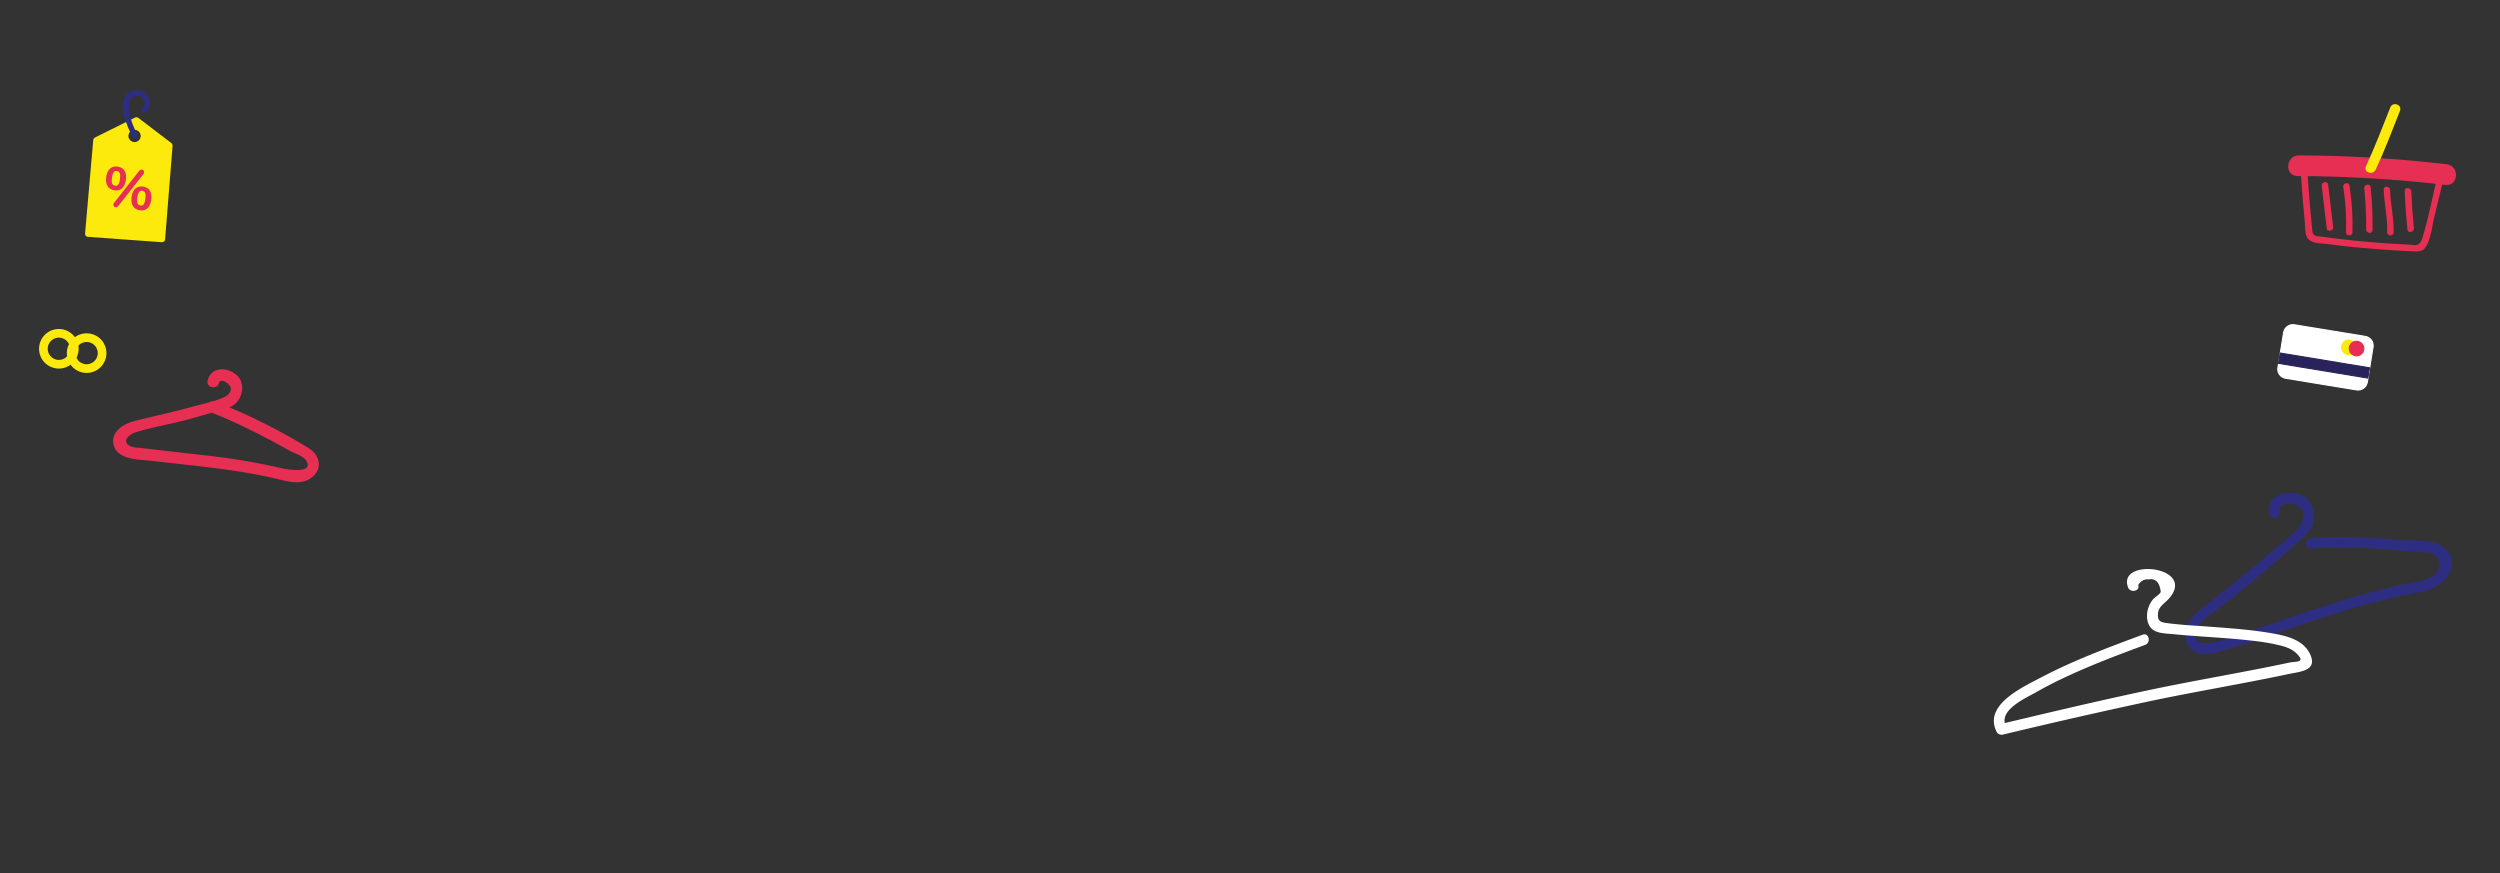 <svg xmlns="http://www.w3.org/2000/svg" fill="none" viewBox="0 0 1440 503"><rect x="0" y="0" width="1440" height="503" fill="#333333" stroke="none"/><mask id="a" width="1440" height="503" x="0" y="0" maskUnits="userSpaceOnUse" style="mask-type:alpha"><path fill="#43D1BC" d="M720 503c-372.45.67-634.5-48.27-720-74.55V0h1440v428.45c-111.5 20.8-347.55 73.87-720 74.54Z"/></mask><g mask="url(#a)"><path fill="#2D2E82" d="M1313.04 294.79c-1.36-6.78 11.1-5.63 13.18-.73 1.45 3.25-.28 7.41-2.3 9.87-4.32 5.32-10.75 9.6-15.91 14.18a783.75 783.75 0 0 1-34.79 28.36c-6.93 5.42-16.63 12.03-14.17 22.12 2.29 9.07 11.39 9.05 18.72 6.9 28.18-8.1 55.49-19.18 83.73-26.92a449.9 449.9 0 0 1 21.31-5.31c6.09-1.24 12.43-2 18.14-4.4 7.01-2.98 13.31-10.04 10.66-18.17-3.69-11.1-21.51-8.87-30.6-9.73-16.51-1.32-33.11-2.1-49.72-.95-3.8.31-4.15 6.33-.18 6 13.32-.94 26.51-.61 39.79.22 6.73.4 13.31 1 19.9 1.6 3.03.35 7.51-.08 10.16 1.04 6.09 2.79 5.41 9.92.02 13.14-5.22 3.2-12.13 3.7-18.05 4.92a463.56 463.56 0 0 0-21.31 5.3 817.33 817.33 0 0 0-39.18 12.29c-12.9 4.36-25.8 8.72-38.89 12.94-4.16 1.25-23.7 8.7-17.77-5.49 2.36-5.5 9.22-9.33 13.87-12.77a762.77 762.77 0 0 0 32.46-26.72c4.7-4.15 9.43-8.14 14.1-12.46 3.01-2.8 5.57-5.18 6.25-9.34 1.41-7.96-2.17-15.4-10.43-16.58-7.92-1.25-16.85 2.77-15.05 12.1.83 3.71 6.72 2.33 6.06-1.41Z"/><path fill="#fff" d="M1231.62 336.9c1.51-2.36 3.6-3.43 6.1-3.16 3.91-.69 6.26 1.71 6.87 7.21-.61 1.51-3.49 3.07-4.64 4.5a15.17 15.17 0 0 0-3.21 10.73c1.04 8.94 8.5 8.51 15.79 9.16 12.83 1.27 25.88 1.79 38.71 3.05 6.96.72 13.91 1.43 20.67 3.05 4.01.88 8.07 2.1 11.05 5.08 5.32 5.39-.48 4.3-4.53 5.18-27.34 5.83-54.93 10.3-82.11 16.11-28.2 5.99-56.28 12.65-84.19 19.29l3.42 1.5c-4.95-9.3 10.81-16.27 16.71-19.58a234.61 234.61 0 0 1 19.94-10.15c14.1-6.5 28.89-12.06 43.37-17.4 3.61-1.34 2.23-7.23-1.39-5.9-19.56 7.28-39.13 14.56-57.43 24.07-10.73 5.74-34.83 16.1-26.62 32.02.55 1.13 2.06 1.74 3.42 1.5a3478.72 3478.72 0 0 1 82.85-18.87c27.35-5.84 54.94-10.31 82.29-16.15 6.59-1.32 16.12-1.94 12.07-11.05-3.98-8.77-13.98-10.88-22.48-12.38-13.17-2.25-26.62-3.06-39.93-4.06-6.73-.4-13.11-.87-19.56-1.67-4.11-.5-6.3-1-5.75-5.83.37-3.92 4.07-5.8 6.4-8.49 16.01-18.58-30.03-23.5-23.7-6.37 1.3 3.45 7.22 2.24 5.88-1.38Z"/><path fill="#E62F52" d="M1323.4 101.4c28.5.1 56.9 1.8 85.2 5.1 7.6.9 8.3-11 .7-11.9-28.3-3.3-56.7-5-85.2-5.1-7.6 0-8.4 11.9-.7 11.9Z"/><path fill="#E62F52" d="M1325.1 96.9c.5 6.8.9 13.6 1.5 20.4l.9 9.9c.3 2.8.1 6 1 8.7 1.6 4.4 7.8 4.2 11.6 4.6 6.9.9 13.8 1.7 20.8 2.3 6.7.6 13.4 1.1 20.1 1.5 3.6.2 7.2.5 10.8.5 2 0 3.7-.3 5-2 3.4-4.6 4-12.1 5.3-17.5 1.7-7.1 3.4-14.2 5.2-21.3.6-2.3-3-3.6-3.6-1.2-2.7 11-4.8 22.3-8.1 33.2-.6 2-1.1 4.3-3.5 5.1-1 .3-2.8-.1-3.9-.2-2.8-.1-5.7-.3-8.5-.4-5.7-.3-11.3-.8-17-1.3-5.7-.5-11.3-1.1-16.9-1.8-2.6-.3-5.1-.6-7.7-1-1.2-.2-3.8-.2-4.8-.8-1.4-.8-1.4-2.5-1.5-3.9A797.8 797.8 0 0 1 1329 97c-.3-2.2-4-2.5-3.9-.1Z"/><path fill="#E62F52" d="M1337.3 107.1c1 8.1 1.9 16.3 2.9 24.4.3 2.4 4 1.6 3.7-.8-1-8.1-1.9-16.3-2.9-24.4-.3-2.4-4-1.6-3.7.8Zm12.4.6c1.4 8.6 1.9 17.3 1.6 26-.1 2.4 3.7 2.6 3.7.2.3-9-.3-18.1-1.7-27-.4-2.4-4-1.6-3.6.8Zm12.1.9c.8 7.8 1.2 15.7 1.1 23.6 0 2.4 3.7 2.7 3.7.2.1-8.2-.3-16.4-1.1-24.6-.3-2.4-4-1.6-3.7.8Zm11.2.6c.3 8.2 2.3 16.2 2 24.5-.1 2.4 3.7 2.6 3.7.2.3-8.2-1.8-16.3-2-24.5 0-2.3-3.8-2.6-3.7-.2Zm12.1.8c.3 7.4.8 14.8 1.6 22.2.2 2.4 3.9 1.6 3.7-.8-.7-7.1-1.2-14.1-1.5-21.2-.1-2.3-3.9-2.6-3.8-.2Z"/><path fill="#FCEA0D" d="M1376.8 61.9c-4.5 11.4-8.9 22.8-14 33.9-1.6 3.5 4 5.4 5.6 1.9 5.2-11.1 9.5-22.5 14-33.9 1.4-3.5-4.2-5.5-5.6-1.9ZM99.4 84.01c0-.6-.2-1.2-.7-1.6l-19-14.5c-.5-.4-1.3-.5-1.9-.2l-23.1 11.5c-.6.3-.9.8-1 1.5l-4.7 53.8c0 .5.1 1 .4 1.3.3.3.7.6 1.1.6h.1l42.6 3.1c1 .1 1.9-.7 1.9-1.7l4.3-53.8ZM77 81.81c-1.9-.3-3.3-2.1-3-4 .3-1.9 2.1-3.3 4-3 1.9.3 3.3 2.1 3 4-.3 2-2.1 3.3-4 3Z"/><path fill="#2D2E82" d="M79.2 77.61c-2.3-4.2-4-8.6-4.7-13.4-.4-2.7-.7-4.9 1-7.1 3.8-5 10.8.6 6.4 5.3-1.4 1.5 1.1 3.4 2.4 1.9 6.3-6.8-2.5-15.7-10-11-7.6 4.7-1.1 19.8 2 25.4 1 1.8 3.8.6 2.9-1.1Z"/><path fill="#E62F52" d="M62 107.21c-.8-1.3-1.1-3.1-.8-5.3.3-2.2 1.1-3.8 2.2-4.8 1.2-1 2.6-1.4 4.4-1.1 1.8.3 3.1 1 3.9 2.3.8 1.3 1.1 3.1.8 5.3-.3 2.2-1.1 3.9-2.2 4.9-1.2 1-2.6 1.4-4.4 1.1-1.8-.3-3.1-1.1-3.9-2.4Zm6.1-.9c.5-.6.8-1.7 1-3.2.2-1.5.2-2.6-.1-3.3-.3-.7-.8-1.1-1.6-1.3-.8-.2-1.4.1-1.9.7s-.8 1.7-1 3.2c-.2 1.5-.2 2.6.1 3.3.3.7.8 1.1 1.6 1.2.8.2 1.5 0 1.9-.6Zm-.7 13c-.3.1-.6.2-.9.1-.4-.1-.7-.2-.9-.6-.2-.4-.3-.7-.3-1.1.1-.4.2-.7.5-1l14.3-18.2c.2-.3.5-.5.8-.7.3-.1.6-.2.9-.1.4.1.7.2.9.6.2.3.3.7.3 1.1-.1.4-.2.7-.5 1l-14.3 18.2c-.3.3-.5.5-.8.7Zm9.2-.6c-.8-1.3-1.1-3.1-.8-5.3.3-2.2 1.1-3.8 2.2-4.8 1.2-1 2.6-1.4 4.4-1.1 1.8.3 3.1 1 3.9 2.3.8 1.3 1.1 3.1.8 5.3-.3 2.2-1.1 3.9-2.2 4.9-1.2 1-2.6 1.4-4.4 1.1-1.8-.3-3.1-1.1-3.9-2.4Zm6.1-1c.5-.6.8-1.7 1-3.2.2-1.5.2-2.6-.1-3.3-.3-.7-.8-1.1-1.6-1.3-.8-.1-1.4.1-1.9.8-.5.6-.8 1.7-1 3.1-.2 1.5-.2 2.6.1 3.3.3.7.8 1.1 1.6 1.2.8.3 1.4 0 1.9-.6Zm43.41 102.9c.8-3.37 6.74.59 6.87 3.21.1 2.76-2.5 4.34-4.47 5.23-5.41 2.37-11.63 3.51-17.25 5.11-11.08 3.1-22.23 5.45-33.37 8.24-6.76 1.57-14.93 6.63-12.16 14.73 2.8 7.98 14.9 7.47 21.56 8.32 23.38 2.78 46.9 4.6 70.02 9.89 7.32 1.6 16.03 4.9 22.6-.6 6.4-5.4 3.92-13-2.37-16.77-16.83-10.3-35.1-19.57-53.7-26.63-3.9-1.52-6.98 4.38-3.09 5.9 15.84 6.14 31.19 14.02 46 22.32 2.38 1.24 8 3.24 9.52 5.53 5.1 8.04-10.96 5.29-13.4 4.75a373.7 373.7 0 0 0-32.55-6.05c-10.95-1.48-22.01-2.55-33-3.89a4086.9 4086.9 0 0 1-16.02-1.87c-1.8-.22-4.26-.19-5.92-.94-5.65-2.44-1.47-6.6 2.2-7.87 9.96-3.26 20.46-4.8 30.58-7.58a382.2 382.2 0 0 0 14.23-4.09c4.07-1.16 9.47-1.96 12.84-4.76 4.88-4.1 6.08-12.54.96-16.85-5.46-4.68-14.63-4.8-16.6 3.29-1.02 4.17 5.54 5.42 6.52 1.38Z"/><path stroke="#FCEA0D" stroke-linecap="round" stroke-linejoin="round" stroke-miterlimit="10" stroke-width="4.99" d="M33.9 209.8a8.9 8.9 0 1 0 0-17.8 8.9 8.9 0 0 0 0 17.8Z"/><path stroke="#FCEA0D" stroke-linecap="round" stroke-linejoin="round" stroke-miterlimit="10" stroke-width="4.99" d="M49.9 212.3a8.9 8.9 0 1 0 0-17.8 8.9 8.9 0 0 0 0 17.8Z"/><path fill="#fff" stroke="#fff" stroke-miterlimit="10" stroke-width=".65" d="m1357.38 224.58-40.9-6.7c-2.9-.5-4.9-3.2-4.4-6.1l3.3-20.3c.5-2.9 3.3-4.9 6.2-4.4l40.9 6.7c2.9.5 4.9 3.2 4.4 6.1l-3.3 20.3c-.6 3-3.3 4.9-6.2 4.4Z"/><path fill="#29235C" stroke="#29235C" stroke-miterlimit="10" stroke-width=".65" d="m1364.83 211.85-51.41-8.48-.98 5.92 51.41 8.48.98-5.92Z"/><path fill="#FCEA0D" d="M1352.88 204.58a4.5 4.5 0 1 0 0-9.01 4.5 4.5 0 0 0 0 9Z"/><path fill="#E62F52" d="M1357.38 205.28a4.5 4.5 0 1 0 0-9.01 4.5 4.5 0 0 0 0 9Z"/></g></svg>
